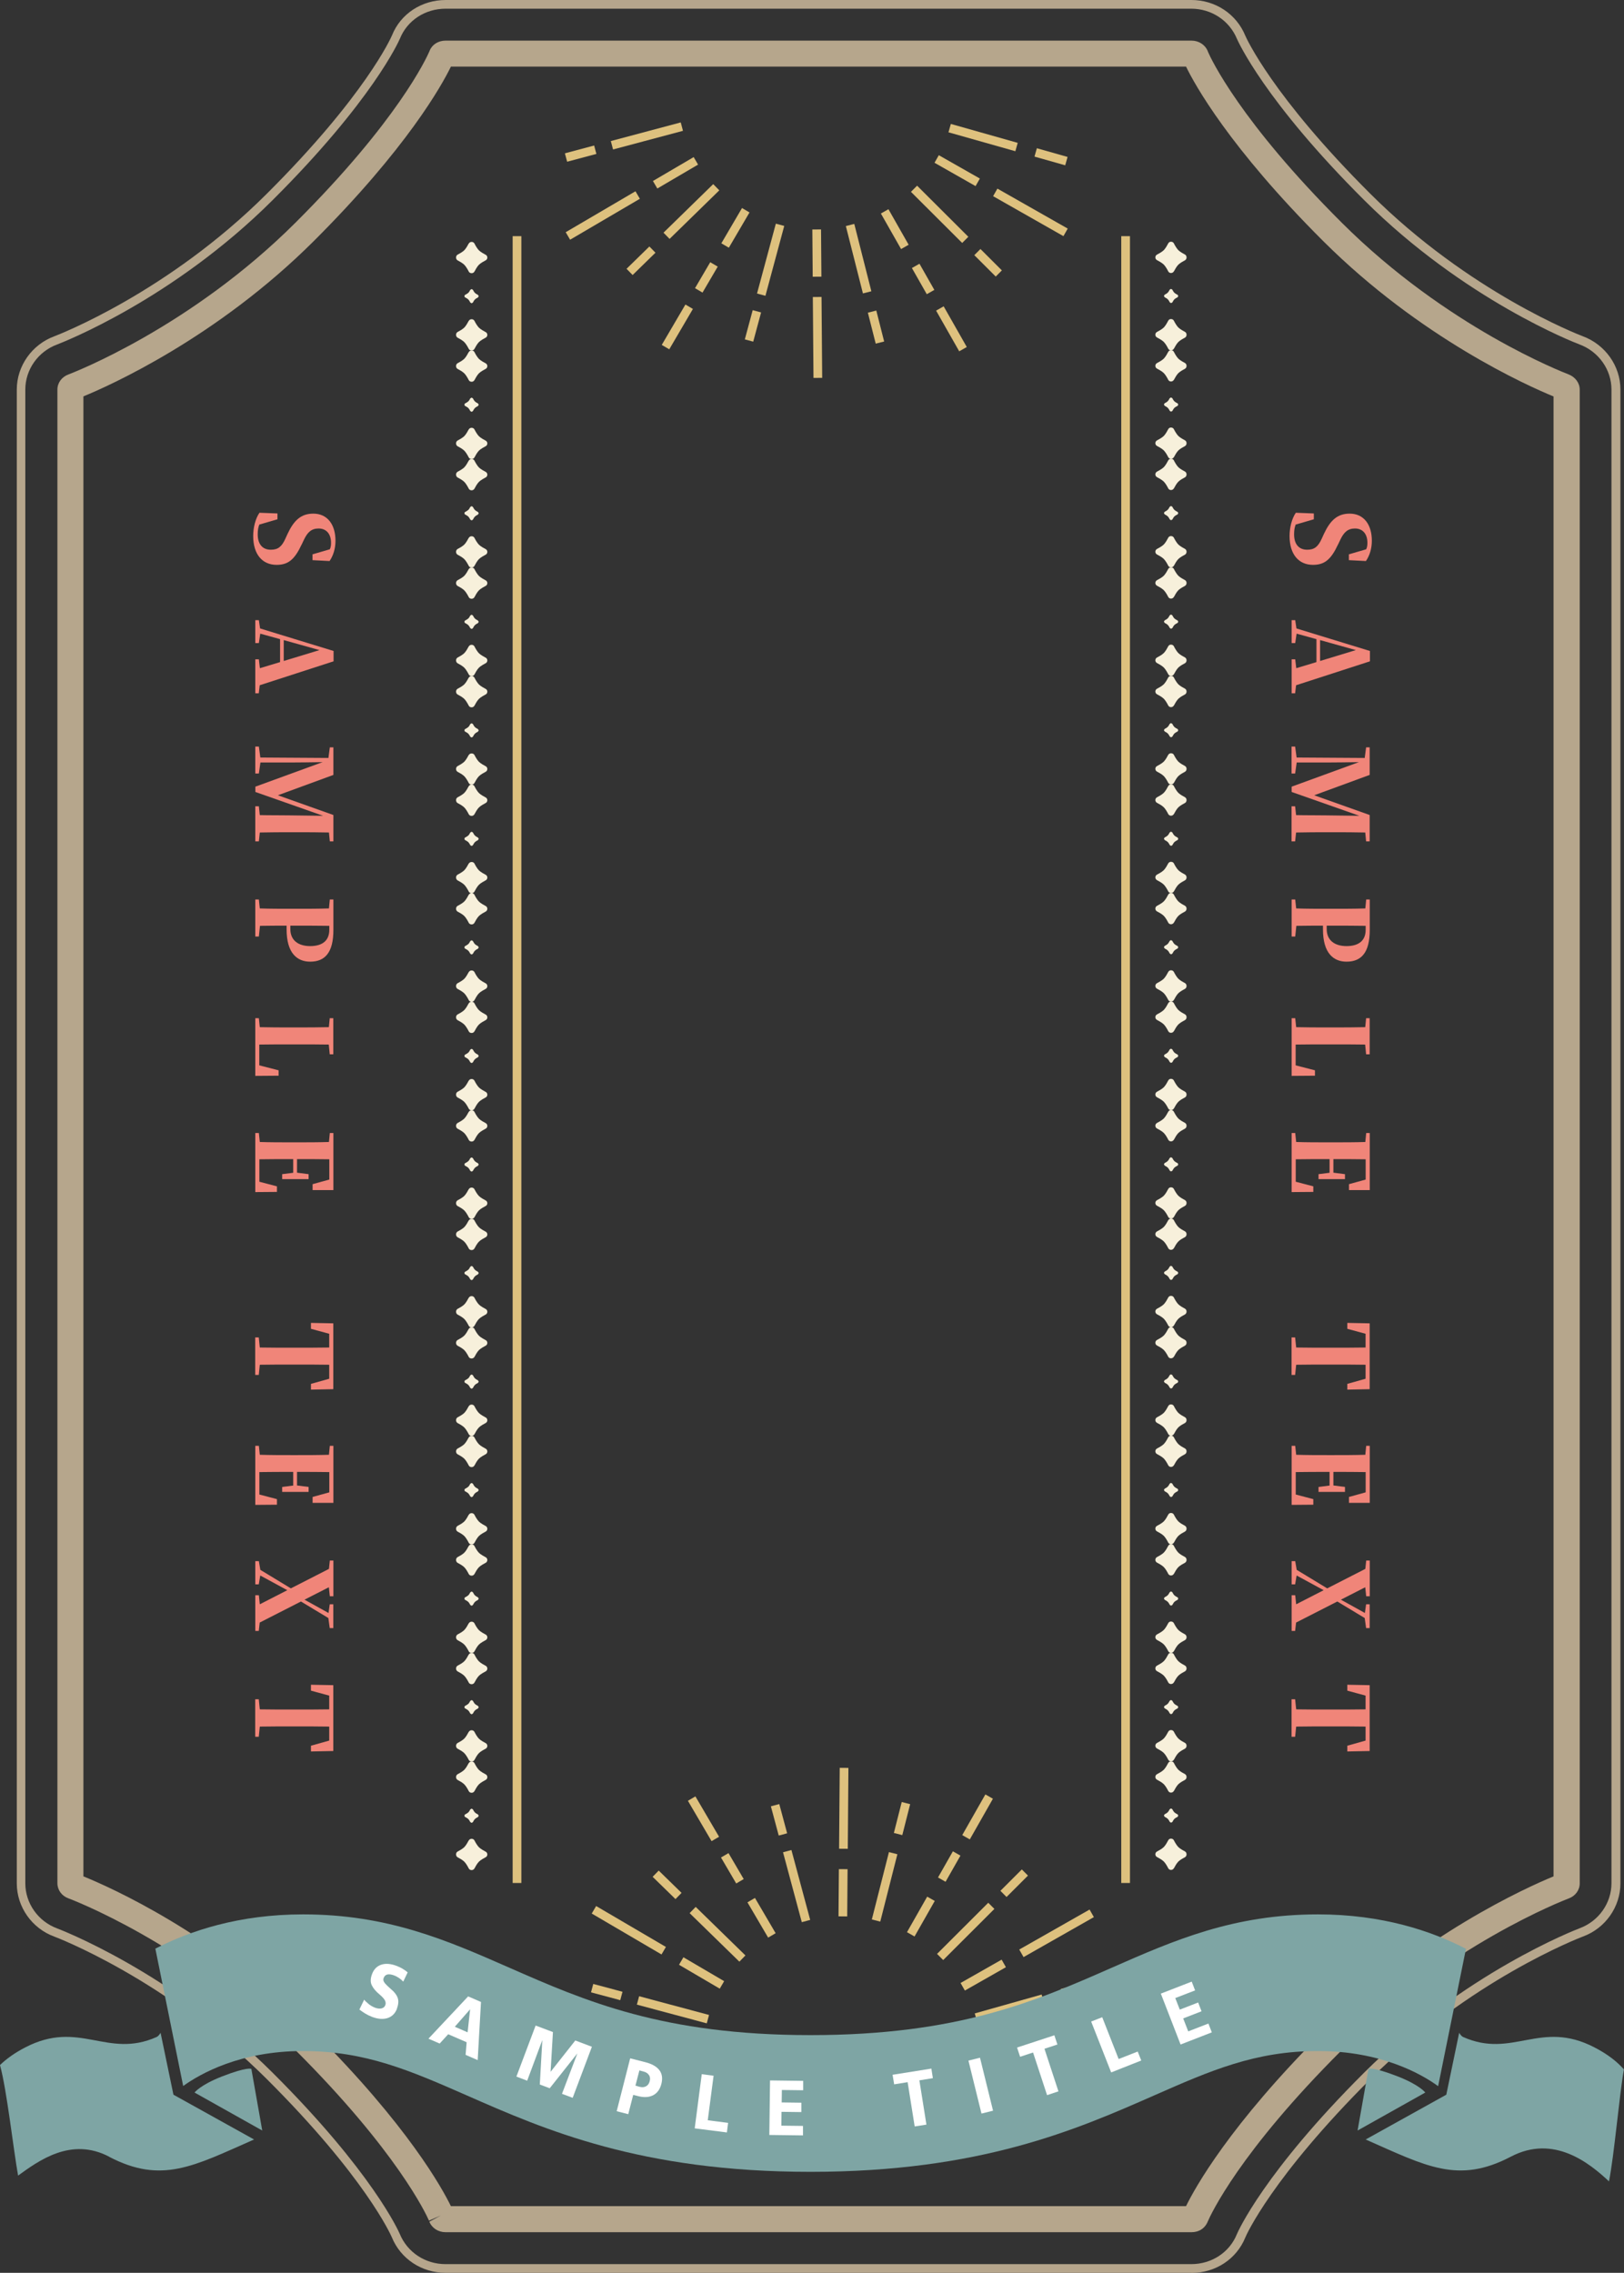 <?xml version="1.0" encoding="UTF-8"?><svg xmlns="http://www.w3.org/2000/svg" viewBox="0 0 186.71 261.3"><rect x="0" y="0" width="186.71" height="261.3" fill="#333333" stroke="none"/><defs><style>.d{fill:#fff;}.e{fill:#dec17e;}.f{fill:#f08579;}.g{fill:#b6a68c;}.h{fill:#f7f0db;}.i{fill:#7ea5a4;}</style></defs><g id="a"/><g id="b"><g id="c"><path class="g" d="M136.97,261.3H51.23c-2.75,0-5.18-1.61-6.19-4.11-.12-.27-3.06-6.9-14.4-18.2-11.5-11.46-24.28-16.31-24.41-16.35-2.57-.95-4.3-3.41-4.3-6.12V44.79c0-2.71,1.74-5.18,4.32-6.13,.52-.2,13.03-5.03,24.39-16.35,11.37-11.33,14.31-17.97,14.43-18.25,.98-2.46,3.4-4.06,6.17-4.06h85.74c2.74,0,5.17,1.61,6.19,4.1,.12,.27,3.08,6.92,14.41,18.21,11.34,11.3,23.87,16.15,24.4,16.35,2.58,.96,4.32,3.42,4.32,6.12V216.52c0,2.71-1.74,5.18-4.32,6.12-.52,.2-13.06,5.05-24.39,16.35-11.37,11.34-14.31,17.97-14.42,18.25-1,2.47-3.42,4.07-6.17,4.07ZM51.23,1c-2.35,0-4.41,1.35-5.25,3.44-.13,.3-3.14,7.11-14.65,18.58-11.51,11.47-24.21,16.37-24.75,16.58-2.2,.81-3.67,2.89-3.67,5.19V216.52c0,2.29,1.47,4.37,3.65,5.18,.13,.05,13.09,4.94,24.77,16.58,11.48,11.44,14.5,18.24,14.62,18.52,.87,2.13,2.93,3.5,5.27,3.5h85.74c2.34,0,4.4-1.35,5.24-3.44,.13-.31,3.14-7.12,14.65-18.59,11.48-11.44,24.21-16.37,24.75-16.58,2.2-.81,3.67-2.89,3.67-5.19V44.79c0-2.29-1.47-4.37-3.67-5.19-.54-.2-13.26-5.13-24.75-16.58-11.47-11.43-14.5-18.25-14.63-18.53-.87-2.12-2.93-3.49-5.27-3.49H51.23Z"/><path class="g" d="M136.97,256.63H51.23c-.84,0-1.57-.47-1.87-1.21l1.33-.72-1.37,.6c-.34-.78-3.69-7.97-15.38-19.63-12.33-12.29-25.95-17.38-26.09-17.43-.76-.28-1.25-.96-1.25-1.74V44.79c0-.78,.5-1.46,1.27-1.74,.55-.21,14-5.39,26.07-17.42,11.79-11.75,15.08-18.93,15.42-19.71l.04-.1c.28-.7,.99-1.15,1.84-1.15h85.74c.84,0,1.57,.47,1.87,1.2l.05,.13c.34,.78,3.69,7.97,15.38,19.62,12.09,12.05,25.47,17.19,26.03,17.41,.79,.3,1.31,.99,1.31,1.76V216.52c0,.78-.5,1.46-1.27,1.74-.55,.21-14,5.39-26.07,17.42-11.8,11.76-15.08,18.93-15.42,19.71-.33,.81-1.02,1.24-1.88,1.24Zm-.92-2.31l-.02,.05,.02-.05Zm-83.94-.11v0Zm-.27-.58h84.52c1.01-2.07,4.99-9.31,15.79-20.08,11.12-11.08,23.42-16.58,26.46-17.83V45.58c-2.94-1.21-15.26-6.68-26.46-17.84-10.84-10.81-14.83-18.09-15.79-20.08H51.84c-1.03,2.12-5.03,9.35-15.79,20.08-11.12,11.08-23.41,16.58-26.46,17.83V215.72c3.04,1.23,15.19,6.61,26.46,17.84,10.84,10.81,14.83,18.09,15.79,20.08Zm127.45-38.19h0ZM8.93,45.85h0ZM136.05,6.99v0Zm-83.87-.05v0Z"/><rect class="e" x="128.91" y="27.15" width="1" height="189.33"/><g><path class="h" d="M134.97,31.19c.07-.14,.3-.56,.5-.76,.2-.2,.62-.43,.76-.5,.25-.13,.25-.54,0-.67-.14-.07-.56-.3-.76-.5-.2-.2-.43-.61-.5-.76-.06-.13-.19-.21-.34-.21s-.27,.08-.33,.21c-.07,.14-.3,.56-.5,.76-.2,.2-.62,.43-.76,.5-.13,.06-.21,.19-.21,.33h0c0,.14,.08,.27,.21,.33,.14,.07,.56,.3,.76,.5,.2,.2,.43,.61,.5,.76,.06,.13,.19,.21,.33,.21s.27-.08,.34-.21Z"/><path class="h" d="M134.97,40.08c.07-.14,.3-.56,.5-.76,.2-.2,.62-.43,.76-.5,.25-.13,.25-.54,0-.67-.14-.07-.56-.3-.76-.5-.2-.2-.43-.61-.5-.76-.06-.13-.19-.21-.34-.21s-.27,.08-.33,.21c-.07,.14-.3,.56-.5,.76-.2,.2-.62,.43-.76,.5-.13,.06-.21,.19-.21,.33s.08,.27,.21,.33c.14,.07,.56,.3,.76,.5,.2,.2,.43,.61,.5,.76,.06,.13,.19,.21,.33,.21s.27-.08,.34-.21Z"/><path class="h" d="M135.01,34.42c.09-.09,.28-.2,.35-.23,.12-.06,.12-.25,0-.31-.07-.03-.26-.14-.35-.23-.09-.09-.2-.28-.23-.35l-.15-.09-.15,.09c-.03,.07-.14,.26-.23,.35-.09,.09-.28,.2-.35,.23l-.09,.15,.1,.15c.07,.03,.26,.14,.35,.23,.09,.09,.2,.28,.23,.35l.15,.09,.15-.09c.03-.07,.14-.26,.23-.35Z"/><path class="h" d="M134.97,43.66c.07-.14,.3-.56,.5-.76,.2-.2,.62-.43,.76-.5,.25-.13,.25-.54,0-.67-.14-.07-.56-.3-.76-.5-.2-.2-.43-.61-.5-.76-.06-.13-.19-.21-.34-.21s-.27,.08-.33,.21c-.07,.14-.3,.56-.5,.76-.2,.2-.62,.43-.76,.5-.13,.06-.21,.19-.21,.33h0c0,.14,.08,.27,.21,.33,.14,.07,.56,.3,.76,.5,.2,.2,.43,.61,.5,.76,.06,.13,.19,.21,.33,.21s.27-.08,.34-.21Z"/><path class="h" d="M134.97,52.55c.07-.14,.3-.56,.5-.76,.2-.2,.62-.43,.76-.5,.25-.13,.25-.54,0-.67-.14-.07-.56-.3-.76-.5-.2-.2-.43-.61-.5-.76-.06-.13-.19-.21-.34-.21s-.27,.08-.33,.21c-.07,.14-.3,.56-.5,.76-.2,.2-.62,.43-.76,.5-.13,.06-.21,.19-.21,.33s.08,.27,.21,.33c.14,.07,.56,.3,.76,.5,.2,.2,.43,.61,.5,.76,.06,.13,.19,.21,.33,.21s.27-.08,.34-.21Z"/><path class="h" d="M135.01,46.9c.09-.09,.28-.2,.35-.23,.12-.06,.12-.25,0-.31-.07-.03-.26-.14-.35-.23-.09-.09-.2-.28-.23-.35l-.15-.09-.15,.09c-.03,.07-.14,.26-.23,.35-.09,.09-.28,.2-.35,.23l-.09,.15h0l.1,.15c.07,.03,.26,.14,.35,.23,.09,.09,.2,.28,.23,.35l.15,.09,.15-.09c.03-.07,.14-.26,.23-.35Z"/><path class="h" d="M134.97,56.14c.07-.14,.3-.56,.5-.76,.2-.2,.62-.43,.76-.5,.25-.13,.25-.54,0-.67-.14-.07-.56-.3-.76-.5-.2-.2-.43-.61-.5-.76-.06-.13-.19-.21-.34-.21s-.27,.08-.33,.21c-.07,.14-.3,.56-.5,.76-.2,.2-.62,.43-.76,.5-.13,.06-.21,.19-.21,.33h0c0,.14,.08,.27,.21,.33,.14,.07,.56,.3,.76,.5,.2,.2,.43,.61,.5,.76,.06,.13,.19,.21,.33,.21s.27-.08,.34-.21Z"/><path class="h" d="M134.97,65.03c.07-.14,.3-.56,.5-.76,.2-.2,.62-.43,.76-.5,.25-.13,.25-.54,0-.67-.14-.07-.56-.3-.76-.5-.2-.2-.43-.61-.5-.76-.06-.13-.19-.21-.34-.21s-.27,.08-.33,.21c-.07,.14-.3,.56-.5,.76-.2,.2-.62,.43-.76,.5-.13,.06-.21,.19-.21,.33s.08,.27,.21,.33c.14,.07,.56,.3,.76,.5,.2,.2,.43,.61,.5,.76,.06,.13,.19,.21,.33,.21s.27-.08,.34-.21Z"/><path class="h" d="M135.01,59.38c.09-.09,.28-.2,.35-.23,.12-.06,.12-.25,0-.31-.07-.03-.26-.14-.35-.23-.09-.09-.2-.28-.23-.35l-.15-.09-.15,.09c-.03,.07-.14,.26-.23,.35-.09,.09-.28,.2-.35,.23l-.09,.15h0l.1,.15c.07,.03,.26,.14,.35,.23,.09,.09,.2,.28,.23,.35l.15,.09,.15-.09c.03-.07,.14-.26,.23-.35Z"/><path class="h" d="M134.97,68.62c.07-.14,.3-.56,.5-.76,.2-.2,.62-.43,.76-.5,.25-.13,.25-.54,0-.67-.14-.07-.56-.3-.76-.5-.2-.2-.43-.61-.5-.76-.06-.13-.19-.21-.34-.21s-.27,.08-.33,.21c-.07,.14-.3,.56-.5,.76-.2,.2-.62,.43-.76,.5-.13,.06-.21,.19-.21,.33h0c0,.14,.08,.27,.21,.33,.14,.07,.56,.3,.76,.5,.2,.2,.43,.61,.5,.76,.06,.13,.19,.21,.33,.21s.27-.08,.34-.21Z"/><path class="h" d="M134.97,77.51c.07-.14,.3-.56,.5-.76,.2-.2,.62-.43,.76-.5,.25-.13,.25-.54,0-.67-.14-.07-.56-.3-.76-.5-.2-.2-.43-.61-.5-.76-.06-.13-.19-.21-.34-.21s-.27,.08-.33,.21c-.07,.14-.3,.56-.5,.76-.2,.2-.62,.43-.76,.5-.13,.06-.21,.19-.21,.33s.08,.27,.21,.33c.14,.07,.56,.3,.76,.5,.2,.2,.43,.61,.5,.76,.06,.13,.19,.21,.33,.21s.27-.08,.34-.21Z"/><path class="h" d="M135.01,71.86c.09-.09,.28-.2,.35-.23,.12-.06,.12-.25,0-.31-.07-.03-.26-.14-.35-.23-.09-.09-.2-.28-.23-.35l-.15-.09-.15,.09c-.03,.07-.14,.26-.23,.35-.09,.09-.28,.2-.35,.23l-.09,.15h0l.1,.15c.07,.03,.26,.14,.35,.23,.09,.09,.2,.28,.23,.35l.15,.09,.15-.09c.03-.07,.14-.26,.23-.35Z"/><path class="h" d="M134.97,81.1c.07-.14,.3-.56,.5-.76,.2-.2,.62-.43,.76-.5,.25-.13,.25-.54,0-.67-.14-.07-.56-.3-.76-.5-.2-.2-.43-.61-.5-.76-.06-.13-.19-.21-.34-.21s-.27,.08-.33,.21c-.07,.14-.3,.56-.5,.76-.2,.2-.62,.43-.76,.5-.13,.06-.21,.19-.21,.33h0c0,.14,.08,.27,.21,.33,.14,.07,.56,.3,.76,.5,.2,.2,.43,.61,.5,.76,.06,.13,.19,.21,.33,.21s.27-.08,.34-.21Z"/><path class="h" d="M134.97,89.99c.07-.14,.3-.56,.5-.76,.2-.2,.62-.43,.76-.5,.25-.13,.25-.54,0-.67-.14-.07-.56-.3-.76-.5-.2-.2-.43-.61-.5-.76-.06-.13-.19-.2-.34-.2s-.27,.08-.33,.2c-.07,.14-.3,.56-.5,.76-.2,.2-.62,.43-.76,.5-.13,.06-.21,.19-.21,.33s.08,.27,.21,.33c.14,.07,.56,.3,.76,.5,.2,.2,.43,.61,.5,.76,.06,.13,.19,.21,.33,.21s.27-.08,.34-.21Z"/><path class="h" d="M135.01,84.34c.09-.09,.28-.2,.35-.23,.12-.06,.12-.25,0-.31-.07-.03-.26-.14-.35-.23-.09-.09-.2-.28-.23-.35l-.15-.09-.15,.09c-.03,.07-.14,.26-.23,.35-.09,.09-.28,.2-.35,.23l-.09,.15h0l.1,.15c.07,.03,.26,.14,.35,.23,.09,.09,.2,.28,.23,.35l.15,.09,.15-.09c.03-.07,.14-.26,.23-.35Z"/><path class="h" d="M134.97,93.58c.07-.14,.3-.56,.5-.76,.2-.2,.62-.43,.76-.5,.25-.13,.25-.54,0-.67-.14-.07-.56-.3-.76-.5-.2-.2-.43-.61-.5-.76-.06-.13-.19-.21-.34-.21s-.27,.08-.33,.21c-.07,.14-.3,.56-.5,.76-.2,.2-.62,.43-.76,.5-.13,.06-.21,.19-.21,.33h0c0,.14,.08,.27,.21,.33,.14,.07,.56,.3,.76,.5,.2,.2,.43,.61,.5,.76,.06,.13,.19,.21,.33,.21s.27-.08,.34-.21Z"/><path class="h" d="M134.97,102.47c.07-.14,.3-.56,.5-.76,.2-.2,.62-.43,.76-.5,.25-.13,.25-.54,0-.67-.14-.07-.56-.3-.76-.5-.2-.2-.43-.61-.5-.76-.06-.13-.19-.2-.34-.2s-.27,.08-.33,.2c-.07,.14-.3,.56-.5,.76-.2,.2-.62,.43-.76,.5-.13,.06-.21,.19-.21,.33s.08,.27,.21,.33c.14,.07,.56,.3,.76,.5,.2,.2,.43,.61,.5,.76,.06,.13,.19,.21,.33,.21s.27-.08,.34-.21Z"/><path class="h" d="M135.01,96.82c.09-.09,.28-.2,.35-.23,.12-.06,.12-.25,0-.31-.07-.03-.26-.14-.35-.23-.09-.09-.2-.28-.23-.35l-.15-.09-.15,.09c-.03,.07-.14,.26-.23,.35-.09,.09-.28,.2-.35,.23l-.09,.15h0l.1,.15c.07,.03,.26,.14,.35,.23,.09,.09,.2,.28,.23,.35l.15,.09,.15-.09c.03-.07,.14-.26,.23-.35Z"/><path class="h" d="M134.97,106.06c.07-.14,.3-.56,.5-.76,.2-.2,.62-.43,.76-.5,.25-.13,.25-.54,0-.67-.14-.07-.56-.3-.76-.5-.2-.2-.43-.61-.5-.76-.06-.13-.19-.21-.34-.21s-.27,.08-.33,.21c-.07,.14-.3,.56-.5,.76-.2,.2-.62,.43-.76,.5-.13,.06-.21,.19-.21,.33h0c0,.14,.08,.27,.21,.33,.14,.07,.56,.3,.76,.5,.2,.2,.43,.61,.5,.76,.06,.13,.19,.21,.33,.21s.27-.08,.34-.21Z"/><path class="h" d="M134.97,114.95c.07-.14,.3-.56,.5-.76,.2-.2,.62-.43,.76-.5,.25-.13,.25-.54,0-.67-.14-.07-.56-.3-.76-.5-.2-.2-.43-.61-.5-.76-.06-.13-.19-.21-.34-.21s-.27,.08-.33,.21c-.07,.14-.3,.56-.5,.76-.2,.2-.62,.43-.76,.5-.13,.06-.21,.19-.21,.33s.08,.27,.21,.33c.14,.07,.56,.3,.76,.5,.2,.2,.43,.61,.5,.76,.06,.13,.19,.21,.33,.21s.27-.08,.34-.21Z"/><path class="h" d="M135.01,109.29c.09-.09,.28-.2,.35-.23,.12-.06,.12-.25,0-.31-.07-.03-.26-.14-.35-.23-.09-.09-.2-.28-.23-.35l-.15-.09-.15,.09c-.03,.07-.14,.26-.23,.35-.09,.09-.28,.2-.35,.23l-.09,.15,.1,.15c.07,.03,.26,.14,.35,.23s.2,.28,.23,.35l.15,.09,.15-.09c.03-.07,.14-.26,.23-.35Z"/><path class="h" d="M134.97,118.54c.07-.14,.3-.56,.5-.76,.2-.2,.62-.43,.76-.5,.25-.13,.25-.54,0-.67-.14-.07-.56-.3-.76-.5-.2-.2-.43-.61-.5-.76-.06-.13-.19-.21-.34-.21s-.27,.08-.33,.21c-.07,.14-.3,.56-.5,.76-.2,.2-.62,.43-.76,.5-.13,.06-.21,.19-.21,.33h0c0,.14,.08,.27,.21,.33,.14,.07,.56,.3,.76,.5,.2,.2,.43,.61,.5,.76,.06,.13,.19,.21,.33,.21s.27-.08,.34-.21Z"/><path class="h" d="M134.97,127.43c.07-.14,.3-.56,.5-.76,.2-.2,.62-.43,.76-.5,.25-.13,.25-.54,0-.67-.14-.07-.56-.3-.76-.5s-.43-.61-.5-.76c-.06-.13-.19-.21-.34-.21s-.27,.08-.33,.21c-.07,.14-.3,.56-.5,.76-.2,.2-.62,.43-.76,.5-.13,.06-.21,.19-.21,.33s.08,.27,.21,.33c.14,.07,.56,.3,.76,.5,.2,.2,.43,.61,.5,.76,.06,.13,.19,.21,.33,.21s.27-.08,.34-.21Z"/><path class="h" d="M135.01,121.77c.09-.09,.28-.2,.35-.23,.12-.06,.12-.25,0-.31-.07-.03-.26-.14-.35-.23-.09-.09-.2-.28-.23-.35l-.15-.09-.15,.09c-.03,.07-.14,.26-.23,.35-.09,.09-.28,.2-.35,.23l-.09,.15,.1,.15c.07,.03,.26,.14,.35,.23s.2,.28,.23,.35l.15,.09,.15-.09c.03-.07,.14-.26,.23-.35Z"/><path class="h" d="M134.97,131.02c.07-.14,.3-.56,.5-.76,.2-.2,.62-.43,.76-.5,.25-.13,.25-.54,0-.67-.14-.07-.56-.3-.76-.5-.2-.2-.43-.61-.5-.76-.06-.13-.19-.21-.34-.21s-.27,.08-.33,.21c-.07,.14-.3,.56-.5,.76-.2,.2-.62,.43-.76,.5-.13,.06-.21,.19-.21,.33h0c0,.14,.08,.27,.21,.33,.14,.07,.56,.3,.76,.5,.2,.2,.43,.61,.5,.76,.06,.13,.19,.21,.33,.21s.27-.08,.34-.21Z"/><path class="h" d="M134.97,139.9c.07-.14,.3-.56,.5-.76,.2-.2,.62-.43,.76-.5,.25-.13,.25-.54,0-.67-.14-.07-.56-.3-.76-.5s-.43-.61-.5-.76c-.06-.13-.19-.21-.34-.21s-.27,.08-.33,.21c-.07,.14-.3,.56-.5,.76-.2,.2-.62,.43-.76,.5-.13,.06-.21,.19-.21,.33s.08,.27,.21,.33c.14,.07,.56,.3,.76,.5,.2,.2,.43,.61,.5,.76,.06,.13,.19,.21,.33,.21s.27-.08,.34-.21Z"/><path class="h" d="M135.01,134.25c.09-.09,.28-.2,.35-.23,.12-.06,.12-.25,0-.31-.07-.03-.26-.14-.35-.23-.09-.09-.2-.28-.23-.35l-.15-.09-.15,.09c-.03,.07-.14,.26-.23,.35-.09,.09-.28,.2-.35,.23l-.09,.15,.1,.15c.07,.03,.26,.14,.35,.23,.09,.09,.2,.28,.23,.35l.15,.09,.15-.09c.03-.07,.14-.26,.23-.35Z"/><path class="h" d="M134.97,143.49c.07-.14,.3-.56,.5-.76,.2-.2,.62-.43,.76-.5,.25-.13,.25-.54,0-.67-.14-.07-.56-.3-.76-.5-.2-.2-.43-.61-.5-.76-.06-.13-.19-.2-.34-.2s-.27,.08-.33,.2c-.07,.14-.3,.56-.5,.76-.2,.2-.62,.43-.76,.5-.13,.06-.21,.19-.21,.33h0c0,.14,.08,.27,.21,.33,.14,.07,.56,.3,.76,.5,.2,.2,.43,.61,.5,.76,.06,.13,.19,.21,.33,.21s.27-.08,.34-.21Z"/><path class="h" d="M134.97,152.38c.07-.14,.3-.56,.5-.76,.2-.2,.62-.43,.76-.5,.25-.13,.25-.54,0-.67-.14-.07-.56-.3-.76-.5-.2-.2-.43-.61-.5-.76-.06-.13-.19-.21-.34-.21s-.27,.08-.33,.21c-.07,.14-.3,.56-.5,.76-.2,.2-.62,.43-.76,.5-.13,.06-.21,.19-.21,.33s.08,.27,.21,.33c.14,.07,.56,.3,.76,.5,.2,.2,.43,.61,.5,.76,.06,.13,.19,.21,.33,.21s.27-.08,.34-.21Z"/><path class="h" d="M135.01,146.73c.09-.09,.28-.2,.35-.23,.12-.06,.12-.25,0-.31-.07-.03-.26-.14-.35-.23-.09-.09-.2-.28-.23-.35l-.15-.09-.15,.09c-.03,.07-.14,.26-.23,.35-.09,.09-.28,.2-.35,.23l-.09,.15,.1,.15c.07,.03,.26,.14,.35,.23,.09,.09,.2,.28,.23,.35l.15,.09,.15-.09c.03-.07,.14-.26,.23-.35Z"/><path class="h" d="M134.97,155.97c.07-.14,.3-.56,.5-.76,.2-.2,.62-.43,.76-.5,.25-.13,.25-.54,0-.67-.14-.07-.56-.3-.76-.5-.2-.2-.43-.61-.5-.76-.06-.13-.19-.21-.34-.21s-.27,.08-.33,.21c-.07,.14-.3,.56-.5,.76-.2,.2-.62,.43-.76,.5-.13,.06-.21,.19-.21,.33s.08,.27,.21,.33c.14,.07,.56,.3,.76,.5,.2,.2,.43,.61,.5,.76,.06,.13,.19,.2,.33,.2s.27-.08,.34-.2Z"/><path class="h" d="M134.97,164.86c.07-.14,.3-.56,.5-.76,.2-.2,.62-.43,.76-.5,.25-.13,.25-.54,0-.67-.14-.07-.56-.3-.76-.5-.2-.2-.43-.61-.5-.76-.06-.13-.19-.21-.34-.21s-.27,.08-.33,.21c-.07,.14-.3,.56-.5,.76-.2,.2-.62,.43-.76,.5-.13,.06-.21,.19-.21,.33s.08,.27,.21,.33c.14,.07,.56,.3,.76,.5,.2,.2,.43,.61,.5,.76,.06,.13,.19,.21,.33,.21s.27-.08,.34-.21Z"/><path class="h" d="M135.01,159.21c.09-.09,.28-.2,.35-.23,.12-.06,.12-.25,0-.31-.07-.03-.26-.14-.35-.23-.09-.09-.2-.28-.23-.35l-.15-.09-.15,.09c-.03,.07-.14,.26-.23,.35-.09,.09-.28,.2-.35,.23l-.09,.15,.1,.15c.07,.03,.26,.14,.35,.23,.09,.09,.2,.28,.23,.35l.15,.09,.15-.09c.03-.07,.14-.26,.23-.35Z"/><path class="h" d="M134.97,168.45c.07-.14,.3-.56,.5-.76,.2-.2,.62-.43,.76-.5,.25-.13,.25-.54,0-.67-.14-.07-.56-.3-.76-.5-.2-.2-.43-.61-.5-.76-.06-.13-.19-.21-.34-.21s-.27,.08-.33,.21c-.07,.14-.3,.56-.5,.76-.2,.2-.62,.43-.76,.5-.13,.06-.21,.19-.21,.33s.08,.27,.21,.33c.14,.07,.56,.3,.76,.5,.2,.2,.43,.61,.5,.76,.06,.13,.19,.21,.33,.21s.27-.08,.34-.21Z"/><path class="h" d="M134.97,177.34c.07-.14,.3-.56,.5-.76,.2-.2,.62-.43,.76-.5,.25-.13,.25-.54,0-.67-.14-.07-.56-.3-.76-.5-.2-.2-.43-.61-.5-.76-.06-.13-.19-.21-.34-.21s-.27,.08-.33,.21c-.07,.14-.3,.56-.5,.76-.2,.2-.62,.43-.76,.5-.13,.06-.21,.19-.21,.33s.08,.27,.21,.33c.14,.07,.56,.3,.76,.5,.2,.2,.43,.61,.5,.76,.06,.13,.19,.21,.33,.21s.27-.08,.34-.21Z"/><path class="h" d="M135.01,171.69c.09-.09,.28-.2,.35-.23,.12-.06,.12-.25,0-.31-.07-.03-.26-.14-.35-.23-.09-.09-.2-.28-.23-.35l-.15-.09-.15,.09c-.03,.07-.14,.26-.23,.35-.09,.09-.28,.2-.35,.23l-.09,.15,.1,.15c.07,.03,.26,.14,.35,.23,.09,.09,.2,.28,.23,.35l.15,.09,.15-.09c.03-.07,.14-.26,.23-.35Z"/><path class="h" d="M134.97,180.93c.07-.14,.3-.56,.5-.76,.2-.2,.62-.43,.76-.5,.25-.13,.25-.54,0-.67-.14-.07-.56-.3-.76-.5-.2-.2-.43-.61-.5-.76-.06-.13-.19-.21-.34-.21s-.27,.08-.33,.21c-.07,.14-.3,.56-.5,.76-.2,.2-.62,.43-.76,.5-.13,.06-.21,.19-.21,.33s.08,.27,.21,.33c.14,.07,.56,.3,.76,.5,.2,.2,.43,.61,.5,.76,.06,.13,.19,.21,.33,.21s.27-.08,.34-.21Z"/><path class="h" d="M134.97,189.82c.07-.14,.3-.56,.5-.76,.2-.2,.62-.43,.76-.5,.25-.13,.25-.54,0-.67-.14-.07-.56-.3-.76-.5-.2-.2-.43-.61-.5-.76-.06-.13-.19-.21-.34-.21s-.27,.08-.33,.21c-.07,.14-.3,.56-.5,.76-.2,.2-.62,.43-.76,.5-.13,.06-.21,.19-.21,.33s.08,.27,.21,.33c.14,.07,.56,.3,.76,.5,.2,.2,.43,.61,.5,.76,.06,.13,.19,.21,.33,.21s.27-.08,.34-.21Z"/><path class="h" d="M135.01,184.17c.09-.09,.28-.2,.35-.23,.12-.06,.12-.25,0-.31-.07-.03-.26-.14-.35-.23-.09-.09-.2-.28-.23-.35l-.15-.09-.15,.09c-.03,.07-.14,.26-.23,.35-.09,.09-.28,.2-.35,.23l-.09,.15,.1,.15c.07,.03,.26,.14,.35,.23,.09,.09,.2,.28,.23,.35l.15,.09,.15-.09c.03-.07,.14-.26,.23-.35Z"/><path class="h" d="M134.97,193.41c.07-.14,.3-.56,.5-.76,.2-.2,.62-.43,.76-.5,.25-.13,.25-.54,0-.67-.14-.07-.56-.3-.76-.5-.2-.2-.43-.61-.5-.76-.06-.13-.19-.21-.34-.21s-.27,.08-.33,.21c-.07,.14-.3,.56-.5,.76-.2,.2-.62,.43-.76,.5-.13,.06-.21,.19-.21,.33s.08,.27,.21,.33c.14,.07,.56,.3,.76,.5,.2,.2,.43,.61,.5,.76,.06,.13,.19,.21,.33,.21s.27-.08,.34-.21Z"/><path class="h" d="M134.97,202.3c.07-.14,.3-.56,.5-.76,.2-.2,.62-.43,.76-.5,.25-.13,.25-.54,0-.67-.14-.07-.56-.3-.76-.5-.2-.2-.43-.61-.5-.76-.06-.13-.19-.21-.34-.21s-.27,.08-.33,.21c-.07,.14-.3,.56-.5,.76-.2,.2-.62,.43-.76,.5-.13,.06-.21,.19-.21,.33s.08,.27,.21,.33c.14,.07,.56,.3,.76,.5,.2,.2,.43,.61,.5,.76,.06,.13,.19,.21,.33,.21s.27-.08,.34-.21Z"/><path class="h" d="M135.01,196.65c.09-.09,.28-.2,.35-.23,.12-.06,.12-.25,0-.31-.07-.03-.26-.14-.35-.23-.09-.09-.2-.28-.23-.35l-.15-.09-.15,.09c-.03,.07-.14,.26-.23,.35-.09,.09-.28,.2-.35,.23l-.09,.15,.1,.15c.07,.03,.26,.14,.35,.23,.09,.09,.2,.28,.23,.35l.15,.09,.15-.09c.03-.07,.14-.26,.23-.35Z"/><path class="h" d="M134.97,205.89c.07-.14,.3-.56,.5-.76,.2-.2,.62-.43,.76-.5,.25-.13,.25-.54,0-.67-.14-.07-.56-.3-.76-.5-.2-.2-.43-.61-.5-.76-.06-.13-.19-.21-.34-.21s-.27,.08-.33,.21c-.07,.14-.3,.56-.5,.76-.2,.2-.62,.43-.76,.5-.13,.06-.21,.19-.21,.33s.08,.27,.21,.33c.14,.07,.56,.3,.76,.5,.2,.2,.43,.61,.5,.76,.06,.13,.19,.21,.33,.21s.27-.08,.34-.21Z"/><path class="h" d="M134.97,214.78c.07-.14,.3-.56,.5-.76,.2-.2,.62-.43,.76-.5,.25-.13,.25-.54,0-.67-.14-.07-.56-.3-.76-.5-.2-.2-.43-.61-.5-.76-.06-.13-.19-.21-.34-.21s-.27,.08-.33,.21c-.07,.14-.3,.56-.5,.76-.2,.2-.62,.43-.76,.5-.13,.06-.21,.19-.21,.33h0c0,.14,.08,.27,.21,.33,.14,.07,.56,.3,.76,.5,.2,.2,.43,.61,.5,.76,.06,.13,.19,.21,.33,.21s.27-.08,.34-.21Z"/><path class="h" d="M135.01,209.12c.09-.09,.28-.2,.35-.23,.12-.06,.12-.25,0-.31-.07-.03-.26-.14-.35-.23-.09-.09-.2-.28-.23-.35l-.15-.09-.15,.09c-.03,.07-.14,.26-.23,.35-.09,.09-.28,.2-.35,.23l-.09,.15,.1,.15c.07,.03,.26,.14,.35,.23,.09,.09,.2,.28,.23,.35l.15,.09,.15-.09c.03-.07,.14-.26,.23-.35Z"/><path class="h" d="M53.88,211.6c-.07,.14-.3,.56-.5,.76-.2,.2-.62,.43-.76,.5-.25,.13-.25,.54,0,.67,.14,.07,.56,.3,.76,.5,.2,.2,.43,.61,.5,.76,.06,.13,.19,.21,.34,.21s.27-.08,.34-.21c.07-.14,.3-.56,.5-.76,.2-.2,.62-.43,.76-.5,.13-.06,.21-.19,.21-.33s-.08-.27-.21-.33c-.14-.07-.56-.3-.76-.5-.2-.2-.43-.61-.5-.76-.06-.13-.19-.21-.34-.21s-.27,.08-.34,.21Z"/><path class="h" d="M53.88,202.71c-.07,.14-.3,.56-.5,.76-.2,.2-.62,.43-.76,.5-.25,.13-.25,.54,0,.67,.14,.07,.56,.3,.76,.5,.2,.2,.43,.61,.5,.76,.06,.13,.19,.21,.34,.21s.27-.08,.34-.21c.07-.14,.3-.56,.5-.76,.2-.2,.62-.43,.76-.5,.13-.06,.21-.19,.21-.33h0c0-.14-.08-.27-.21-.33-.14-.07-.56-.3-.76-.5-.2-.2-.43-.61-.5-.76-.06-.13-.19-.21-.34-.21s-.27,.08-.34,.21Z"/><path class="h" d="M53.84,208.36c-.09,.09-.28,.2-.35,.23-.12,.06-.12,.25,0,.31,.07,.03,.26,.14,.35,.23,.09,.09,.2,.28,.23,.35l.15,.09,.15-.09c.03-.07,.14-.26,.23-.35,.09-.09,.28-.2,.35-.23l.09-.15-.09-.15c-.07-.03-.26-.14-.35-.23-.09-.09-.2-.28-.23-.35l-.15-.09-.15,.09c-.03,.07-.14,.26-.23,.35Z"/><path class="h" d="M53.88,199.12c-.07,.14-.3,.56-.5,.76-.2,.2-.62,.43-.76,.5-.25,.13-.25,.54,0,.67,.14,.07,.56,.3,.76,.5,.2,.2,.43,.61,.5,.76,.06,.13,.19,.21,.34,.21s.27-.08,.34-.21c.07-.14,.3-.56,.5-.76,.2-.2,.62-.43,.76-.5,.13-.06,.21-.19,.21-.33s-.08-.27-.21-.33c-.14-.07-.56-.3-.76-.5-.2-.2-.43-.61-.5-.76-.06-.13-.19-.21-.34-.21s-.27,.08-.34,.21Z"/><path class="h" d="M53.88,190.23c-.07,.14-.3,.56-.5,.76-.2,.2-.62,.43-.76,.5-.25,.13-.25,.54,0,.67,.14,.07,.56,.3,.76,.5,.2,.2,.43,.61,.5,.76,.06,.13,.19,.21,.34,.21s.27-.08,.34-.21c.07-.14,.3-.56,.5-.76,.2-.2,.62-.43,.76-.5,.13-.06,.21-.19,.21-.33h0c0-.14-.08-.27-.21-.33-.14-.07-.56-.3-.76-.5-.2-.2-.43-.61-.5-.76-.06-.13-.19-.21-.34-.21s-.27,.08-.34,.21Z"/><path class="h" d="M53.84,195.88c-.09,.09-.28,.2-.35,.23-.12,.06-.12,.25,0,.31,.07,.03,.26,.14,.35,.23,.09,.09,.2,.28,.23,.35l.15,.09,.15-.09c.03-.07,.14-.26,.23-.35,.09-.09,.28-.2,.35-.23l.09-.15-.09-.15c-.07-.03-.26-.14-.35-.23-.09-.09-.2-.28-.23-.35l-.15-.09-.15,.09c-.03,.07-.14,.26-.23,.35Z"/><path class="h" d="M53.88,186.64c-.07,.14-.3,.56-.5,.76-.2,.2-.62,.43-.76,.5-.25,.13-.25,.54,0,.67,.14,.07,.56,.3,.76,.5,.2,.2,.43,.61,.5,.76,.06,.13,.19,.21,.34,.21s.27-.08,.34-.21c.07-.14,.3-.56,.5-.76,.2-.2,.62-.43,.76-.5,.13-.06,.21-.19,.21-.33s-.08-.27-.21-.33c-.14-.07-.56-.3-.76-.5-.2-.2-.43-.61-.5-.76-.06-.13-.19-.21-.34-.21s-.27,.08-.34,.21Z"/><path class="h" d="M53.88,177.75c-.07,.14-.3,.56-.5,.76-.2,.2-.62,.43-.76,.5-.25,.13-.25,.54,0,.67,.14,.07,.56,.3,.76,.5,.2,.2,.43,.61,.5,.76,.06,.13,.19,.21,.34,.21s.27-.08,.34-.21c.07-.14,.3-.56,.5-.76,.2-.2,.62-.43,.76-.5,.13-.06,.21-.19,.21-.33h0c0-.14-.08-.27-.21-.33-.14-.07-.56-.3-.76-.5-.2-.2-.43-.61-.5-.76-.06-.13-.19-.21-.34-.21s-.27,.08-.34,.21Z"/><path class="h" d="M53.84,183.4c-.09,.09-.28,.2-.35,.23-.12,.06-.12,.25,0,.31,.07,.03,.26,.14,.35,.23,.09,.09,.2,.28,.23,.35l.15,.09,.15-.09c.03-.07,.14-.26,.23-.35,.09-.09,.28-.2,.35-.23l.09-.15h0l-.09-.15c-.07-.03-.26-.14-.35-.23-.09-.09-.2-.28-.23-.35l-.15-.09-.15,.09c-.03,.07-.14,.26-.23,.35Z"/><path class="h" d="M53.88,174.16c-.07,.14-.3,.56-.5,.76-.2,.2-.62,.43-.76,.5-.25,.13-.25,.54,0,.67,.14,.07,.56,.3,.76,.5,.2,.2,.43,.61,.5,.76,.06,.13,.19,.21,.34,.21s.27-.08,.34-.21c.07-.14,.3-.56,.5-.76,.2-.2,.62-.43,.76-.5,.13-.06,.21-.19,.21-.33s-.08-.27-.21-.33c-.14-.07-.56-.3-.76-.5-.2-.2-.43-.61-.5-.76-.06-.13-.19-.21-.34-.21s-.27,.08-.34,.21Z"/><path class="h" d="M53.88,165.27c-.07,.14-.3,.56-.5,.76-.2,.2-.62,.43-.76,.5-.25,.13-.25,.54,0,.67,.14,.07,.56,.3,.76,.5,.2,.2,.43,.61,.5,.76,.06,.13,.19,.21,.34,.21s.27-.08,.34-.21c.07-.14,.3-.56,.5-.76,.2-.2,.62-.43,.76-.5,.13-.06,.21-.19,.21-.33h0c0-.14-.08-.27-.21-.33-.14-.07-.56-.3-.76-.5-.2-.2-.43-.61-.5-.76-.06-.13-.19-.21-.34-.21s-.27,.08-.34,.21Z"/><path class="h" d="M53.84,170.92c-.09,.09-.28,.2-.35,.23-.12,.06-.12,.25,0,.31,.07,.03,.26,.14,.35,.23,.09,.09,.2,.28,.23,.35l.15,.09,.15-.09c.03-.07,.14-.26,.23-.35,.09-.09,.28-.2,.35-.23l.09-.15h0l-.09-.15c-.07-.03-.26-.14-.35-.23-.09-.09-.2-.28-.23-.35l-.15-.09-.15,.09c-.03,.07-.14,.26-.23,.35Z"/><path class="h" d="M53.88,161.68c-.07,.14-.3,.56-.5,.76-.2,.2-.62,.43-.76,.5-.25,.13-.25,.54,0,.67,.14,.07,.56,.3,.76,.5,.2,.2,.43,.61,.5,.76,.06,.13,.19,.21,.34,.21s.27-.08,.34-.21c.07-.14,.3-.56,.5-.76,.2-.2,.62-.43,.76-.5,.13-.06,.21-.19,.21-.33s-.08-.27-.21-.33c-.14-.07-.56-.3-.76-.5-.2-.2-.43-.61-.5-.76-.06-.13-.19-.21-.34-.21s-.27,.08-.34,.21Z"/><path class="h" d="M53.88,152.79c-.07,.14-.3,.56-.5,.76-.2,.2-.62,.43-.76,.5-.25,.13-.25,.54,0,.67,.14,.07,.56,.3,.76,.5,.2,.2,.43,.61,.5,.76,.06,.13,.19,.2,.34,.2s.27-.08,.34-.2c.07-.14,.3-.56,.5-.76,.2-.2,.62-.43,.76-.5,.13-.06,.21-.19,.21-.33h0c0-.14-.08-.27-.21-.33-.14-.07-.56-.3-.76-.5-.2-.2-.43-.61-.5-.76-.06-.13-.19-.21-.34-.21s-.27,.08-.34,.21Z"/><path class="h" d="M53.84,158.45c-.09,.09-.28,.2-.35,.23-.12,.06-.12,.25,0,.31,.07,.03,.26,.14,.35,.23,.09,.09,.2,.28,.23,.35l.15,.09,.15-.09c.03-.07,.14-.26,.23-.35,.09-.09,.28-.2,.35-.23l.09-.15h0l-.09-.15c-.07-.03-.26-.14-.35-.23-.09-.09-.2-.28-.23-.35l-.15-.09-.15,.09c-.03,.07-.14,.26-.23,.35Z"/><path class="h" d="M53.88,149.21c-.07,.14-.3,.56-.5,.76-.2,.2-.62,.43-.76,.5-.25,.13-.25,.54,0,.67,.14,.07,.56,.3,.76,.5,.2,.2,.43,.61,.5,.76,.06,.13,.19,.21,.34,.21s.27-.08,.34-.21c.07-.14,.3-.56,.5-.76,.2-.2,.62-.43,.76-.5,.13-.06,.21-.19,.21-.33h0c0-.14-.08-.27-.21-.33-.14-.07-.56-.3-.76-.5-.2-.2-.43-.61-.5-.76-.06-.13-.19-.21-.34-.21s-.27,.08-.34,.21Z"/><path class="h" d="M53.88,140.32c-.07,.14-.3,.56-.5,.76-.2,.2-.62,.43-.76,.5-.25,.13-.25,.54,0,.67,.14,.07,.56,.3,.76,.5,.2,.2,.43,.61,.5,.76,.06,.13,.19,.21,.34,.21s.27-.08,.34-.21c.07-.14,.3-.56,.5-.76,.2-.2,.62-.43,.76-.5,.13-.06,.21-.19,.21-.33s-.08-.27-.21-.33c-.14-.07-.56-.3-.76-.5-.2-.2-.43-.61-.5-.76-.06-.13-.19-.2-.34-.2s-.27,.08-.34,.2Z"/><path class="h" d="M53.84,145.97c-.09,.09-.28,.2-.35,.23-.12,.06-.12,.25,0,.31,.07,.03,.26,.14,.35,.23,.09,.09,.2,.28,.23,.35l.15,.09,.15-.09c.03-.07,.14-.26,.23-.35,.09-.09,.28-.2,.35-.23l.09-.15h0l-.09-.15c-.07-.03-.26-.14-.35-.23-.09-.09-.2-.28-.23-.35l-.15-.09-.15,.09c-.03,.07-.14,.26-.23,.35Z"/><path class="h" d="M53.88,136.73c-.07,.14-.3,.56-.5,.76-.2,.2-.62,.43-.76,.5-.25,.13-.25,.54,0,.67,.14,.07,.56,.3,.76,.5,.2,.2,.43,.61,.5,.76,.06,.13,.19,.21,.34,.21s.27-.08,.34-.21c.07-.14,.3-.56,.5-.76,.2-.2,.62-.43,.76-.5,.13-.06,.21-.19,.21-.33h0c0-.14-.08-.27-.21-.33-.14-.07-.56-.3-.76-.5-.2-.2-.43-.61-.5-.76-.06-.13-.19-.21-.34-.21s-.27,.08-.34,.21Z"/><path class="h" d="M53.88,127.84c-.07,.14-.3,.56-.5,.76-.2,.2-.62,.43-.76,.5-.25,.13-.25,.54,0,.67,.14,.07,.56,.3,.76,.5,.2,.2,.43,.61,.5,.76,.06,.13,.19,.21,.34,.21s.27-.08,.34-.21c.07-.14,.3-.56,.5-.76,.2-.2,.62-.43,.76-.5,.13-.06,.21-.19,.21-.33s-.08-.27-.21-.33c-.14-.07-.56-.3-.76-.5-.2-.2-.43-.61-.5-.76-.06-.13-.19-.21-.34-.21s-.27,.08-.34,.21Z"/><path class="h" d="M53.84,133.49c-.09,.09-.28,.2-.35,.23-.12,.06-.12,.25,0,.31,.07,.03,.26,.14,.35,.23,.09,.09,.2,.28,.23,.35l.15,.09,.15-.09c.03-.07,.14-.26,.23-.35,.09-.09,.28-.2,.35-.23l.09-.15h0l-.09-.15c-.07-.03-.26-.14-.35-.23-.09-.09-.2-.28-.23-.35l-.15-.09-.15,.09c-.03,.07-.14,.26-.23,.35Z"/><path class="h" d="M53.88,124.25c-.07,.14-.3,.56-.5,.76-.2,.2-.62,.43-.76,.5-.25,.13-.25,.54,0,.67,.14,.07,.56,.3,.76,.5,.2,.2,.43,.61,.5,.76,.06,.13,.19,.21,.34,.21s.27-.08,.34-.21c.07-.14,.3-.56,.5-.76,.2-.2,.62-.43,.76-.5,.13-.06,.21-.19,.21-.33h0c0-.14-.08-.27-.21-.33-.14-.07-.56-.3-.76-.5-.2-.2-.43-.61-.5-.76-.06-.13-.19-.21-.34-.21s-.27,.08-.34,.21Z"/><path class="h" d="M53.88,115.36c-.07,.14-.3,.56-.5,.76-.2,.2-.62,.43-.76,.5-.25,.13-.25,.54,0,.67,.14,.07,.56,.3,.76,.5,.2,.2,.43,.61,.5,.76,.06,.13,.19,.21,.34,.21s.27-.08,.34-.21c.07-.14,.3-.56,.5-.76,.2-.2,.62-.43,.76-.5,.13-.06,.21-.19,.21-.33s-.08-.27-.21-.33c-.14-.07-.56-.3-.76-.5-.2-.2-.43-.61-.5-.76-.06-.13-.19-.21-.34-.21s-.27,.08-.34,.21Z"/><path class="h" d="M53.84,121.01c-.09,.09-.28,.2-.35,.23-.12,.06-.12,.25,0,.31,.07,.03,.26,.14,.35,.23,.09,.09,.2,.28,.23,.35l.15,.09,.15-.09c.03-.07,.14-.26,.23-.35,.09-.09,.28-.2,.35-.23l.09-.15-.09-.15c-.07-.03-.26-.14-.35-.23-.09-.09-.2-.28-.23-.35l-.15-.09-.15,.09c-.03,.07-.14,.26-.23,.35Z"/><path class="h" d="M53.88,111.77c-.07,.14-.3,.56-.5,.76-.2,.2-.62,.43-.76,.5-.25,.13-.25,.54,0,.67,.14,.07,.56,.3,.76,.5,.2,.2,.43,.61,.5,.76,.06,.13,.19,.21,.34,.21s.27-.08,.34-.21c.07-.14,.3-.56,.5-.76,.2-.2,.62-.43,.76-.5,.13-.06,.21-.19,.21-.33h0c0-.14-.08-.27-.21-.33-.14-.07-.56-.3-.76-.5-.2-.2-.43-.61-.5-.76-.06-.13-.19-.21-.34-.21s-.27,.08-.34,.21Z"/><path class="h" d="M53.88,102.88c-.07,.14-.3,.56-.5,.76-.2,.2-.62,.43-.76,.5-.25,.13-.25,.54,0,.67,.14,.07,.56,.3,.76,.5,.2,.2,.43,.61,.5,.76,.06,.13,.19,.21,.34,.21s.27-.08,.34-.21c.07-.14,.3-.56,.5-.76,.2-.2,.62-.43,.76-.5,.13-.06,.21-.19,.21-.33s-.08-.27-.21-.33c-.14-.07-.56-.3-.76-.5-.2-.2-.43-.61-.5-.76-.06-.13-.19-.21-.34-.21s-.27,.08-.34,.21Z"/><path class="h" d="M53.84,108.53c-.09,.09-.28,.2-.35,.23-.12,.06-.12,.25,0,.31,.07,.03,.26,.14,.35,.23,.09,.09,.2,.28,.23,.35l.15,.09,.15-.09c.03-.07,.14-.26,.23-.35,.09-.09,.28-.2,.35-.23l.09-.15-.09-.15c-.07-.03-.26-.14-.35-.23-.09-.09-.2-.28-.23-.35l-.15-.09-.15,.09c-.03,.07-.14,.26-.23,.35Z"/><path class="h" d="M53.88,99.29c-.07,.14-.3,.56-.5,.76-.2,.2-.62,.43-.76,.5-.25,.13-.25,.54,0,.67,.14,.07,.56,.3,.76,.5,.2,.2,.43,.61,.5,.76,.06,.13,.19,.21,.34,.21s.27-.08,.34-.21c.07-.14,.3-.56,.5-.76,.2-.2,.62-.43,.76-.5,.13-.06,.21-.19,.21-.33h0c0-.14-.08-.27-.21-.33-.14-.07-.56-.3-.76-.5-.2-.2-.43-.61-.5-.76-.06-.13-.19-.2-.34-.2s-.27,.08-.34,.2Z"/><path class="h" d="M53.88,90.4c-.07,.14-.3,.56-.5,.76-.2,.2-.62,.43-.76,.5-.25,.13-.25,.54,0,.67,.14,.07,.56,.3,.76,.5,.2,.2,.43,.61,.5,.76,.06,.13,.19,.21,.34,.21s.27-.08,.34-.21c.07-.14,.3-.56,.5-.76,.2-.2,.62-.43,.76-.5,.13-.06,.21-.19,.21-.33s-.08-.27-.21-.33c-.14-.07-.56-.3-.76-.5-.2-.2-.43-.61-.5-.76-.06-.13-.19-.21-.34-.21s-.27,.08-.34,.21Z"/><path class="h" d="M53.84,96.05c-.09,.09-.28,.2-.35,.23-.12,.06-.12,.25,0,.31,.07,.03,.26,.14,.35,.23,.09,.09,.2,.28,.23,.35l.15,.09,.15-.09c.03-.07,.14-.26,.23-.35,.09-.09,.28-.2,.35-.23l.09-.15-.09-.15c-.07-.03-.26-.14-.35-.23-.09-.09-.2-.28-.23-.35l-.15-.09-.15,.09c-.03,.07-.14,.26-.23,.35Z"/><path class="h" d="M53.88,86.81c-.07,.14-.3,.56-.5,.76-.2,.2-.62,.43-.76,.5-.25,.13-.25,.54,0,.67,.14,.07,.56,.3,.76,.5,.2,.2,.43,.61,.5,.76,.06,.13,.19,.21,.34,.21s.27-.08,.34-.21c.07-.14,.3-.56,.5-.76,.2-.2,.62-.43,.76-.5,.13-.06,.21-.19,.21-.33h0c0-.14-.08-.27-.21-.33-.14-.07-.56-.3-.76-.5-.2-.2-.43-.61-.5-.76-.06-.13-.19-.2-.34-.2s-.27,.08-.34,.2Z"/><path class="h" d="M53.88,77.92c-.07,.14-.3,.56-.5,.76-.2,.2-.62,.43-.76,.5-.25,.13-.25,.54,0,.67,.14,.07,.56,.3,.76,.5,.2,.2,.43,.61,.5,.76,.06,.13,.19,.21,.34,.21s.27-.08,.34-.21c.07-.14,.3-.56,.5-.76,.2-.2,.62-.43,.76-.5,.13-.06,.21-.19,.21-.33s-.08-.27-.21-.33c-.14-.07-.56-.3-.76-.5-.2-.2-.43-.61-.5-.76-.06-.13-.19-.21-.34-.21s-.27,.08-.34,.21Z"/><path class="h" d="M53.84,83.58c-.09,.09-.28,.2-.35,.23-.12,.06-.12,.25,0,.31,.07,.03,.26,.14,.35,.23,.09,.09,.2,.28,.23,.35l.15,.09,.15-.09c.03-.07,.14-.26,.23-.35,.09-.09,.28-.2,.35-.23l.09-.15-.09-.15c-.07-.03-.26-.14-.35-.23-.09-.09-.2-.28-.23-.35l-.15-.09-.15,.09c-.03,.07-.14,.26-.23,.35Z"/><path class="h" d="M53.88,74.33c-.07,.14-.3,.56-.5,.76-.2,.2-.62,.43-.76,.5-.25,.13-.25,.54,0,.67,.14,.07,.56,.3,.76,.5,.2,.2,.43,.61,.5,.76,.06,.13,.19,.21,.34,.21s.27-.08,.34-.21c.07-.14,.3-.56,.5-.76,.2-.2,.62-.43,.76-.5,.13-.06,.21-.19,.21-.33h0c0-.14-.08-.27-.21-.33-.14-.07-.56-.3-.76-.5-.2-.2-.43-.61-.5-.76-.06-.13-.19-.21-.34-.21s-.27,.08-.34,.21Z"/><path class="h" d="M53.88,65.44c-.07,.14-.3,.56-.5,.76-.2,.2-.62,.43-.76,.5-.25,.13-.25,.54,0,.67,.14,.07,.56,.3,.76,.5,.2,.2,.43,.61,.5,.76,.06,.13,.19,.21,.34,.21s.27-.08,.34-.21c.07-.14,.3-.56,.5-.76,.2-.2,.62-.43,.76-.5,.13-.06,.21-.19,.21-.33s-.08-.27-.21-.33c-.14-.07-.56-.3-.76-.5-.2-.2-.43-.61-.5-.76-.06-.13-.19-.21-.34-.21s-.27,.08-.34,.21Z"/><path class="h" d="M53.84,71.1c-.09,.09-.28,.2-.35,.23-.12,.06-.12,.25,0,.31,.07,.03,.26,.14,.35,.23,.09,.09,.2,.28,.23,.35l.15,.09,.15-.09c.03-.07,.14-.26,.23-.35,.09-.09,.28-.2,.35-.23l.09-.15-.09-.15c-.07-.03-.26-.14-.35-.23-.09-.09-.2-.28-.23-.35l-.15-.09-.15,.09c-.03,.07-.14,.26-.23,.35Z"/><path class="h" d="M53.88,61.85c-.07,.14-.3,.56-.5,.76-.2,.2-.62,.43-.76,.5-.25,.13-.25,.54,0,.67,.14,.07,.56,.3,.76,.5,.2,.2,.43,.61,.5,.76,.06,.13,.19,.21,.34,.21s.27-.08,.34-.21c.07-.14,.3-.56,.5-.76,.2-.2,.62-.43,.76-.5,.13-.06,.21-.19,.21-.33h0c0-.14-.08-.27-.21-.33-.14-.07-.56-.3-.76-.5-.2-.2-.43-.61-.5-.76-.06-.13-.19-.21-.34-.21s-.27,.08-.34,.21Z"/><path class="h" d="M53.88,52.97c-.07,.14-.3,.56-.5,.76-.2,.2-.62,.43-.76,.5-.25,.13-.25,.54,0,.67,.14,.07,.56,.3,.76,.5,.2,.2,.43,.61,.5,.76,.06,.13,.19,.21,.34,.21s.27-.08,.34-.21c.07-.14,.3-.56,.5-.76,.2-.2,.62-.43,.76-.5,.13-.06,.21-.19,.21-.33s-.08-.27-.21-.33c-.14-.07-.56-.3-.76-.5-.2-.2-.43-.61-.5-.76-.06-.13-.19-.21-.34-.21s-.27,.08-.34,.21Z"/><path class="h" d="M53.84,58.62c-.09,.09-.28,.2-.35,.23-.12,.06-.12,.25,0,.31,.07,.03,.26,.14,.35,.23,.09,.09,.2,.28,.23,.35l.15,.09,.15-.09c.03-.07,.14-.26,.23-.35,.09-.09,.28-.2,.35-.23l.09-.15-.09-.15c-.07-.03-.26-.14-.35-.23-.09-.09-.2-.28-.23-.35l-.15-.09-.15,.09c-.03,.07-.14,.26-.23,.35Z"/><path class="h" d="M53.88,49.38c-.07,.14-.3,.56-.5,.76-.2,.2-.62,.43-.76,.5-.25,.13-.25,.54,0,.67,.14,.07,.56,.3,.76,.5,.2,.2,.43,.61,.5,.76,.06,.13,.19,.21,.34,.21s.27-.08,.34-.21c.07-.14,.3-.56,.5-.76,.2-.2,.62-.43,.76-.5,.13-.06,.21-.19,.21-.33h0c0-.14-.08-.27-.21-.33-.14-.07-.56-.3-.76-.5-.2-.2-.43-.61-.5-.76-.06-.13-.19-.21-.34-.21s-.27,.08-.34,.21Z"/><path class="h" d="M53.88,40.49c-.07,.14-.3,.56-.5,.76-.2,.2-.62,.43-.76,.5-.25,.13-.25,.54,0,.67,.14,.07,.56,.3,.76,.5,.2,.2,.43,.61,.5,.76,.06,.13,.19,.21,.34,.21s.27-.08,.34-.21c.07-.14,.3-.56,.5-.76,.2-.2,.62-.43,.76-.5,.13-.06,.21-.19,.21-.33s-.08-.27-.21-.33c-.14-.07-.56-.3-.76-.5-.2-.2-.43-.61-.5-.76-.06-.13-.19-.21-.34-.21s-.27,.08-.34,.21Z"/><path class="h" d="M53.84,46.14c-.09,.09-.28,.2-.35,.23-.12,.06-.12,.25,0,.31,.07,.03,.26,.14,.35,.23,.09,.09,.2,.28,.23,.35l.15,.09,.15-.09c.03-.07,.14-.26,.23-.35,.09-.09,.28-.2,.35-.23l.09-.15-.09-.15c-.07-.03-.26-.14-.35-.23-.09-.09-.2-.28-.23-.35l-.15-.09-.15,.09c-.03,.07-.14,.26-.23,.35Z"/><path class="h" d="M53.88,36.9c-.07,.14-.3,.56-.5,.76-.2,.2-.62,.43-.76,.5-.25,.13-.25,.54,0,.67,.14,.07,.56,.3,.76,.5,.2,.2,.43,.61,.5,.76,.06,.13,.19,.21,.34,.21s.27-.08,.34-.21c.07-.14,.3-.56,.5-.76,.2-.2,.62-.43,.76-.5,.13-.06,.21-.19,.21-.33h0c0-.14-.08-.27-.21-.33-.14-.07-.56-.3-.76-.5-.2-.2-.43-.61-.5-.76-.06-.13-.19-.21-.34-.21s-.27,.08-.34,.21Z"/><path class="h" d="M53.88,28.01c-.07,.14-.3,.56-.5,.76-.2,.2-.62,.43-.76,.5-.25,.13-.25,.54,0,.67,.14,.07,.56,.3,.76,.5,.2,.2,.43,.61,.5,.76,.06,.13,.19,.21,.34,.21s.27-.08,.34-.21c.07-.14,.3-.56,.5-.76,.2-.2,.62-.43,.76-.5,.13-.06,.21-.19,.21-.33s-.08-.27-.21-.33c-.14-.07-.56-.3-.76-.5-.2-.2-.43-.61-.5-.76-.06-.13-.19-.21-.34-.21s-.27,.08-.34,.21Z"/><path class="h" d="M53.84,33.66c-.09,.09-.28,.2-.35,.23-.12,.06-.12,.25,0,.31,.07,.03,.26,.14,.35,.23,.09,.09,.2,.28,.23,.35l.15,.09,.15-.09c.03-.07,.14-.26,.23-.35,.09-.09,.28-.2,.35-.23l.09-.15-.09-.15c-.07-.03-.26-.14-.35-.23-.09-.09-.2-.28-.23-.35l-.15-.09-.15,.09c-.03,.07-.14,.26-.23,.35Z"/></g><rect class="e" x="58.94" y="27.15" width="1" height="189.33"/><g><g><rect class="e" x="112.54" y="11.82" width="1" height="7.99" transform="translate(67.03 120.28) rotate(-74.2)"/><rect class="e" x="120.34" y="16.19" width="1" height="3.67" transform="translate(70.59 129.39) rotate(-74.2)"/></g><g><rect class="e" x="109.54" y="16.91" width="1" height="5.43" transform="translate(38.6 105.58) rotate(-60.38)"/><rect class="e" x="117.97" y="19.77" width="1" height="9.3" transform="translate(38.7 115.35) rotate(-60.39)"/><rect class="e" x="107.53" y="20.48" width="1" height="8.32" transform="translate(14.29 83.72) rotate(-45.07)"/><rect class="e" x="113.1" y="28.46" width="1" height="3.48" transform="translate(11.98 89.29) rotate(-45.06)"/><rect class="e" x="98.21" y="25.75" width="1" height="7.99" transform="translate(-4.28 25.17) rotate(-14.23)"/><rect class="e" x="100.21" y="35.77" width="1" height="3.67" transform="translate(-6.15 25.91) rotate(-14.23)"/><rect class="e" x="102.37" y="23.99" width="1" height="4.7" transform="translate(.42 54.27) rotate(-29.61)"/><rect class="e" x="105.63" y="30.35" width="1" height="3.46" transform="translate(-1.99 56.62) rotate(-29.61)"/><rect class="e" x="108.89" y="35.12" width="1" height="5.38" transform="translate(-4.4 58.98) rotate(-29.61)"/></g><g><rect class="e" x="93.42" y="26.38" width="1" height="5.43" transform="translate(-.23 .74) rotate(-.45)"/><rect class="e" x="93.49" y="34.15" width="1" height="9.3" transform="translate(-.31 .75) rotate(-.46)"/><rect class="e" x="84.44" y="29.36" width="8.32" height="1" transform="translate(36.73 107.65) rotate(-74.93)"/><rect class="e" x="84.82" y="36.97" width="3.48" height="1" transform="translate(27.88 111.31) rotate(-74.93)"/><rect class="e" x="75.5" y="23.82" width="7.99" height="1" transform="translate(5.63 62.47) rotate(-44.33)"/><rect class="e" x="71.86" y="29.48" width="3.67" height="1" transform="translate(.03 60.03) rotate(-44.33)"/><rect class="e" x="82.2" y="25.7" width="4.7" height="1" transform="translate(19.2 85.9) rotate(-59.63)"/><rect class="e" x="79.48" y="31.4" width="3.46" height="1" transform="translate(12.63 85.83) rotate(-59.63)"/><rect class="e" x="75.18" y="37.08" width="5.38" height="1" transform="translate(6.08 85.77) rotate(-59.63)"/></g><g><rect class="e" x="74.95" y="19.37" width="5.43" height="1" transform="translate(.62 42.03) rotate(-30.4)"/><rect class="e" x="64.65" y="24.28" width="9.3" height="1" transform="translate(-3.01 38.47) rotate(-30.4)"/><rect class="e" x="70.21" y="15.12" width="8.32" height="1" transform="translate(-1.51 19.71) rotate(-14.94)"/><rect class="e" x="65.02" y="17.16" width="3.48" height="1" transform="translate(-2.3 17.81) rotate(-14.94)"/></g></g><g><g><rect class="e" x="112.05" y="230.37" width="7.99" height="1" transform="translate(-58.34 40.2) rotate(-15.76)"/><rect class="e" x="122.01" y="228.16" width="3.67" height="1" transform="translate(-57.45 42.23) rotate(-15.76)"/></g><g><rect class="e" x="110.32" y="226.57" width="5.43" height="1" transform="translate(-97.45 85.54) rotate(-29.62)"/><rect class="e" x="116.82" y="221.77" width="9.3" height="1" transform="translate(-93.98 89.08) rotate(-29.62)"/><rect class="e" x="106.87" y="221.55" width="8.32" height="1" transform="translate(-124.44 143.38) rotate(-44.96)"/><rect class="e" x="114.86" y="215.99" width="3.48" height="1" transform="translate(-118.88 145.71) rotate(-44.96)"/><rect class="e" x="97.72" y="216.44" width="7.99" height="1" transform="translate(-133.6 262.11) rotate(-75.75)"/><rect class="e" x="101.87" y="208.59" width="3.67" height="1" transform="translate(-124.48 258.12) rotate(-75.75)"/><rect class="e" x="103.52" y="219.85" width="4.7" height="1" transform="translate(-138.01 203.47) rotate(-60.38)"/><rect class="e" x="107.4" y="214.11" width="3.46" height="1" transform="translate(-131.37 203.39) rotate(-60.38)"/><rect class="e" x="109.7" y="208.38" width="5.38" height="1" transform="translate(-124.74 203.35) rotate(-60.38)"/></g><g><rect class="e" x="94.2" y="217.09" width="5.43" height="1" transform="translate(-121.42 312.81) rotate(-89.55)"/><rect class="e" x="92.35" y="207.39" width="9.3" height="1" transform="translate(-111.64 303.26) rotate(-89.55)"/><rect class="e" x="91.1" y="212.67" width="1" height="8.32" transform="translate(-53.11 31.18) rotate(-15.03)"/><rect class="e" x="89.06" y="207.48" width="1" height="3.48" transform="translate(-51.19 30.38) rotate(-15.03)"/><rect class="e" x="82" y="218.37" width="1" height="7.99" transform="translate(-134.27 126.12) rotate(-45.7)"/><rect class="e" x="76.19" y="214.87" width="1" height="3.67" transform="translate(-131.96 120.23) rotate(-45.7)"/><rect class="e" x="87.04" y="218.14" width="1" height="4.7" transform="translate(-99.5 74.57) rotate(-30.39)"/><rect class="e" x="83.71" y="213.06" width="1" height="3.46" transform="translate(-97.05 72.05) rotate(-30.37)"/><rect class="e" x="80.37" y="206.42" width="1" height="5.38" transform="translate(-94.64 69.6) rotate(-30.38)"/></g><g><rect class="e" x="80.17" y="224.1" width="1" height="5.43" transform="translate(-155.8 181.67) rotate(-59.61)"/><rect class="e" x="71.8" y="217.26" width="1" height="9.3" transform="translate(-155.7 172.02) rotate(-59.61)"/><rect class="e" x="76.87" y="226.91" width="1" height="8.32" transform="translate(-165.85 246.03) rotate(-75.01)"/><rect class="e" x="69.26" y="227.29" width="1" height="3.48" transform="translate(-169.52 237.21) rotate(-75.02)"/></g></g><g><path class="i" d="M12.55,247.95c-4.39-2.3-8.11,.47-10.47,2.17-.53-2.93-1.29-9.82-2.08-12.71,.74-.71,1.67-1.39,2.91-2.03,6.23-3.23,9.4,1.34,15.09-1.19,.27-.12,.46-.49,.46-.49l1.48,7.12,9.27,5.15c-6.97,3.07-10.62,5.15-16.68,1.98Z"/><path class="i" d="M22.37,240.57s.63-.86,3.16-1.85c2.96-1.15,3.37-.86,3.37-.86l1.25,7.08-7.77-4.36Z"/><path class="i" d="M185,250.8c-2.26-2.12-6.36-5.45-11.31-2.85-6.06,3.17-9.71,1.09-16.68-1.98l9.27-5.15,1.48-7.12s.19,.37,.46,.49c5.7,2.53,8.87-2.04,15.09,1.19,1.53,.79,2.6,1.64,3.39,2.53-.53,2.97-1.12,9.93-1.72,12.89Z"/><path class="i" d="M163.86,240.57s-.63-.86-3.16-1.85c-2.96-1.15-3.37-.86-3.37-.86l-1.25,7.08,7.77-4.36Z"/><path class="i" d="M151.54,220.09c-9.76,0-16.55,2.98-23.74,6.14-8.66,3.81-17.61,7.74-34.61,7.74s-25.95-3.94-34.61-7.74c-7.19-3.16-13.98-6.14-23.74-6.14-7.36,0-13,1.89-16.98,3.94l3.2,15.79c1.98-1.42,6.57-4.02,13.77-4.02s12.35,2.26,18.85,5.11c8.89,3.91,19.96,8.78,39.5,8.78s30.61-4.87,39.5-8.78c6.5-2.86,11.63-5.11,18.85-5.11s11.87,2.62,13.81,4.04l3.2-15.79c-3.98-2.06-9.64-3.96-17.02-3.96Z"/></g><path class="f" d="M34.68,62.6c-.8,1.71-1.53,2.34-2.88,2.34-1.6,0-2.69-1.16-2.69-3.32,0-.94,.25-1.99,.72-2.67l2.07,.08v.67l-2.09,.61c-.13,.34-.18,.69-.18,1.12,0,1.14,.56,1.77,1.5,1.77,.82,0,1.25-.33,1.67-1.25l.25-.55c.72-1.54,1.53-2.35,2.97-2.35,1.62,0,2.55,1.25,2.55,3.12,0,.9-.25,1.7-.68,2.33l-1.96-.1v-.67l1.99-.58c.11-.23,.14-.46,.14-.75,0-1-.53-1.64-1.43-1.64-.83,0-1.27,.44-1.66,1.24l-.29,.61Z"/><path class="f" d="M29.76,79.71h-.41v-3.91h.41l.12,1.02,2.32-.7v-2.64l-2.28-.63-.16,1.08h-.41v-2.63h.41l.14,.95,8.45,2.59v1.19l-8.49,2.75-.11,.92Zm2.86-3.72l4.11-1.25-4.11-1.15v2.4Z"/><path class="f" d="M37.82,95.71c-1.24-.03-2.47-.03-3.72-.03h-.53c-1.25,0-2.5,0-3.7,.03l-.11,1.02h-.41v-4.03h.41l.11,1.01c1.22,.03,2.44,.01,3.41,.03l3.87,.05-7.79-2.74v-.61l7.73-2.82c-1.25,.02-2.8,.04-3.57,.04h-3.58l-.18,1.27h-.41v-3.1h.41l.17,1.26,7.83,.05,.16-1.22h.41v3.17l-6.38,2.34,6.38,2.27v3.03h-.41l-.1-1.03Z"/><path class="f" d="M32.94,106.42c-.9,0-1.97,0-3.05,.02l-.13,1.23h-.41v-4.26h.41l.11,1.03c1.21,.04,2.45,.04,3.7,.04h.53c1.25,0,2.49,0,3.72-.04l.1-1.03h.41v3.5c0,2.61-.97,3.65-2.67,3.65-1.5,0-2.71-.98-2.71-3.71v-.44Zm4.92,.02c-1.24-.02-2.5-.02-3.77-.02h-.71v.38c0,1.33,.94,1.97,2.28,1.97,1.45,0,2.2-.67,2.2-1.88v-.45Z"/><path class="f" d="M29.35,123.69v-6.63h.41l.11,1.03c1.2,.03,2.41,.03,3.37,.03h.85c1.25,0,2.49,0,3.72-.03l.1-1.03h.41v4.15h-.41l-.11-1.12c-1.21-.02-2.44-.02-3.52-.02h-.78c-1.19,0-2.44,0-3.69,.02v2.39l2.22,.57v.62l-2.69,.02Z"/><path class="f" d="M29.35,137.06v-6.8h.41l.11,1.03c1.21,.04,2.45,.04,3.7,.04h.53c1.25,0,2.49,0,3.72-.04l.1-1.03h.41v6.56h-2.39v-.68l1.92-.53v-2.33c-1.2-.02-2.44-.02-3.71-.02v1.56l1.33,.17v.57h-3.04v-.57l1.27-.16v-1.57h-.04c-1.33,0-2.61,0-3.85,.02v2.58l2.02,.53v.64l-2.49,.02Z"/><path class="f" d="M37.85,156.9c-1.24-.02-2.49-.02-3.76-.02h-.52c-1.23,0-2.47,0-3.7,.02l-.12,1.17h-.41v-4.31h.41l.12,1.16c1.2,.02,2.44,.02,3.69,.02h.53c1.26,0,2.52,0,3.76-.02v-1.58l-2.1-.57v-.68l2.57,.05v7.57l-2.57,.05v-.66l2.1-.59v-1.59Z"/><path class="f" d="M29.35,173.02v-6.8h.41l.11,1.03c1.21,.04,2.45,.04,3.7,.04h.53c1.25,0,2.49,0,3.72-.04l.1-1.03h.41v6.56h-2.39v-.68l1.92-.53v-2.33c-1.2-.02-2.44-.02-3.71-.02v1.56l1.33,.17v.57h-3.04v-.57l1.27-.16v-1.57h-.04c-1.33,0-2.61,0-3.85,.02v2.58l2.02,.53v.64l-2.49,.02Z"/><path class="f" d="M29.76,187.5h-.41v-4.1h.41l.11,1.04,3.16-1.62-3.11-1.69-.17,1.02h-.4v-2.67h.41l.17,1,3.51,2.13,4.38-2.24,.1-.96h.41v4.11h-.41l-.11-1.04-2.8,1.43,2.76,1.53,.14-1h.41v2.74h-.41l-.16-1.16-3.15-1.9-4.74,2.42-.11,.95Z"/><path class="f" d="M37.85,198.5c-1.24-.02-2.49-.02-3.76-.02h-.52c-1.23,0-2.47,0-3.7,.02l-.12,1.17h-.41v-4.31h.41l.12,1.16c1.2,.02,2.44,.02,3.69,.02h.53c1.26,0,2.52,0,3.76-.02v-1.58l-2.1-.57v-.68l2.57,.05v7.57l-2.57,.05v-.66l2.1-.59v-1.59Z"/><path class="f" d="M153.83,62.6c-.8,1.71-1.53,2.34-2.88,2.34-1.6,0-2.69-1.16-2.69-3.32,0-.94,.25-1.99,.72-2.67l2.07,.08v.67l-2.09,.61c-.13,.34-.18,.69-.18,1.12,0,1.14,.56,1.77,1.5,1.77,.82,0,1.25-.33,1.67-1.25l.25-.55c.72-1.54,1.53-2.35,2.97-2.35,1.62,0,2.55,1.25,2.55,3.12,0,.9-.25,1.7-.68,2.33l-1.96-.1v-.67l1.99-.58c.11-.23,.14-.46,.14-.75,0-1-.53-1.64-1.43-1.64-.83,0-1.27,.44-1.66,1.24l-.29,.61Z"/><path class="f" d="M148.91,79.71h-.41v-3.91h.41l.12,1.02,2.32-.7v-2.64l-2.28-.63-.16,1.08h-.41v-2.63h.41l.14,.95,8.45,2.59v1.19l-8.49,2.75-.11,.92Zm2.86-3.72l4.11-1.25-4.11-1.15v2.4Z"/><path class="f" d="M156.96,95.71c-1.24-.03-2.47-.03-3.72-.03h-.53c-1.25,0-2.5,0-3.7,.03l-.11,1.02h-.41v-4.03h.41l.11,1.01c1.22,.03,2.44,.01,3.41,.03l3.87,.05-7.79-2.74v-.61l7.73-2.82c-1.25,.02-2.8,.04-3.57,.04h-3.58l-.18,1.27h-.41v-3.1h.41l.17,1.26,7.83,.05,.16-1.22h.41v3.17l-6.38,2.34,6.38,2.27v3.03h-.41l-.1-1.03Z"/><path class="f" d="M152.09,106.42c-.9,0-1.97,0-3.05,.02l-.13,1.23h-.41v-4.26h.41l.11,1.03c1.21,.04,2.45,.04,3.7,.04h.53c1.25,0,2.49,0,3.72-.04l.1-1.03h.41v3.5c0,2.61-.97,3.65-2.67,3.65-1.5,0-2.71-.98-2.71-3.71v-.44Zm4.92,.02c-1.24-.02-2.5-.02-3.77-.02h-.71v.38c0,1.33,.94,1.97,2.28,1.97,1.45,0,2.2-.67,2.2-1.88v-.45Z"/><path class="f" d="M148.5,123.69v-6.63h.41l.11,1.03c1.2,.03,2.41,.03,3.37,.03h.85c1.25,0,2.49,0,3.72-.03l.1-1.03h.41v4.15h-.41l-.11-1.12c-1.21-.02-2.44-.02-3.52-.02h-.78c-1.19,0-2.44,0-3.69,.02v2.39l2.22,.57v.62l-2.69,.02Z"/><path class="f" d="M148.5,137.06v-6.8h.41l.11,1.03c1.21,.04,2.45,.04,3.7,.04h.53c1.25,0,2.49,0,3.72-.04l.1-1.03h.41v6.56h-2.39v-.68l1.92-.53v-2.33c-1.2-.02-2.44-.02-3.71-.02v1.56l1.33,.17v.57h-3.04v-.57l1.27-.16v-1.57h-.04c-1.33,0-2.61,0-3.85,.02v2.58l2.02,.53v.64l-2.49,.02Z"/><path class="f" d="M157,156.9c-1.24-.02-2.49-.02-3.76-.02h-.52c-1.22,0-2.47,0-3.7,.02l-.12,1.17h-.41v-4.31h.41l.12,1.16c1.2,.02,2.44,.02,3.69,.02h.53c1.26,0,2.52,0,3.76-.02v-1.58l-2.1-.57v-.68l2.57,.05v7.57l-2.57,.05v-.66l2.1-.59v-1.59Z"/><path class="f" d="M148.5,173.02v-6.8h.41l.11,1.03c1.21,.04,2.45,.04,3.7,.04h.53c1.25,0,2.49,0,3.72-.04l.1-1.03h.41v6.56h-2.39v-.68l1.92-.53v-2.33c-1.2-.02-2.44-.02-3.71-.02v1.56l1.33,.17v.57h-3.04v-.57l1.27-.16v-1.57h-.04c-1.33,0-2.61,0-3.85,.02v2.58l2.02,.53v.64l-2.49,.02Z"/><path class="f" d="M148.91,187.5h-.41v-4.1h.41l.11,1.04,3.16-1.62-3.11-1.69-.17,1.02h-.4v-2.67h.41l.17,1,3.51,2.13,4.38-2.24,.1-.96h.41v4.11h-.41l-.11-1.04-2.8,1.43,2.76,1.53,.14-1h.41v2.74h-.41l-.16-1.16-3.15-1.9-4.74,2.42-.11,.95Z"/><path class="f" d="M157,198.5c-1.24-.02-2.49-.02-3.76-.02h-.52c-1.22,0-2.47,0-3.7,.02l-.12,1.17h-.41v-4.31h.41l.12,1.16c1.2,.02,2.44,.02,3.69,.02h.53c1.26,0,2.52,0,3.76-.02v-1.58l-2.1-.57v-.68l2.57,.05v7.57l-2.57,.05v-.66l2.1-.59v-1.59Z"/><path class="d" d="M45.65,230.91c-.21,.57-.58,.93-1.09,1.1-.51,.16-1.1,.12-1.77-.13-.31-.12-.59-.26-.85-.42-.26-.17-.47-.31-.62-.43l.55-1.14c.06,.1,.21,.25,.46,.46,.24,.21,.51,.36,.79,.47,.28,.1,.52,.13,.74,.08,.22-.05,.37-.18,.44-.38,.06-.16,.05-.33-.03-.51-.08-.18-.29-.42-.63-.71-.45-.37-.75-.74-.91-1.09-.16-.35-.14-.76,.04-1.25,.21-.57,.58-.93,1.08-1.09,.5-.16,1.1-.11,1.77,.15,.25,.1,.49,.21,.71,.35,.22,.13,.4,.26,.54,.39l-.51,1.06c-.15-.16-.31-.3-.49-.42-.18-.12-.38-.23-.61-.31-.28-.1-.52-.13-.72-.09-.2,.05-.35,.18-.43,.4-.06,.15-.05,.3,.04,.46,.08,.15,.33,.41,.73,.76,.46,.38,.74,.75,.85,1.09,.11,.34,.08,.75-.1,1.21Z"/><path class="d" d="M54.91,236.84l-1.38-.6,.12-1.45-2.12-.92-.98,1.07-1.29-.56,4.56-4.86,1.48,.64-.38,6.67Zm-1.15-3.19l.29-2.65-1.76,2.01,1.47,.64Z"/><path class="d" d="M66.12,234.58l1.93,.73-2.21,5.87-1.23-.46,1.77-4.65-3.18,4.01-1.14-.43,.29-5.11-1.74,4.67-1.24-.47,2.21-5.87,1.99,.75-.27,4.57,2.84-3.6Z"/><path class="d" d="M72.8,240.84l-.57,2.22-1.33-.34,1.55-6.08,1.73,.44c.76,.19,1.3,.5,1.62,.91,.32,.41,.4,.94,.24,1.58-.16,.63-.47,1.06-.94,1.31-.46,.24-1.04,.28-1.71,.11l-.6-.15Zm.27-1.06l.45,.13c.3,.08,.55,.06,.76-.06,.21-.11,.35-.31,.42-.6,.07-.27,.04-.51-.1-.7-.13-.2-.35-.33-.64-.4l-.45-.12-.45,1.74Z"/><path class="d" d="M82.04,238.64l-.67,5.12,2.34,.3-.14,1.1-3.7-.47,.81-6.23,1.36,.18Z"/><path class="d" d="M92.31,245.5l-3.86-.05,.08-6.27,3.81,.05v1.08l-2.45-.03-.02,1.43,2.26,.03v1.08l-2.28-.03-.02,1.59,2.49,.03v1.09Z"/><path class="d" d="M106.51,244.26l-1.35,.21-.81-5.09-1.55,.25-.18-1.1,4.46-.71,.17,1.1-1.55,.25,.81,5.09Z"/><path class="d" d="M114.17,242.66l-1.33,.33-1.5-6.09,1.33-.33,1.5,6.09Z"/><path class="d" d="M121.68,240.44l-1.3,.43-1.61-4.9-1.49,.49-.35-1.06,4.29-1.41,.35,1.06-1.49,.49,1.61,4.9Z"/><path class="d" d="M126.72,231.91l1.89,4.81,2.19-.86,.41,1.03-3.46,1.37-2.3-5.85,1.28-.5Z"/><path class="d" d="M139.33,233.65l-3.6,1.4-2.27-5.85,3.55-1.38,.39,1.01-2.28,.88,.52,1.33,2.11-.82,.39,1.01-2.11,.82,.58,1.49,2.32-.9,.39,1.01Z"/></g></g></svg>